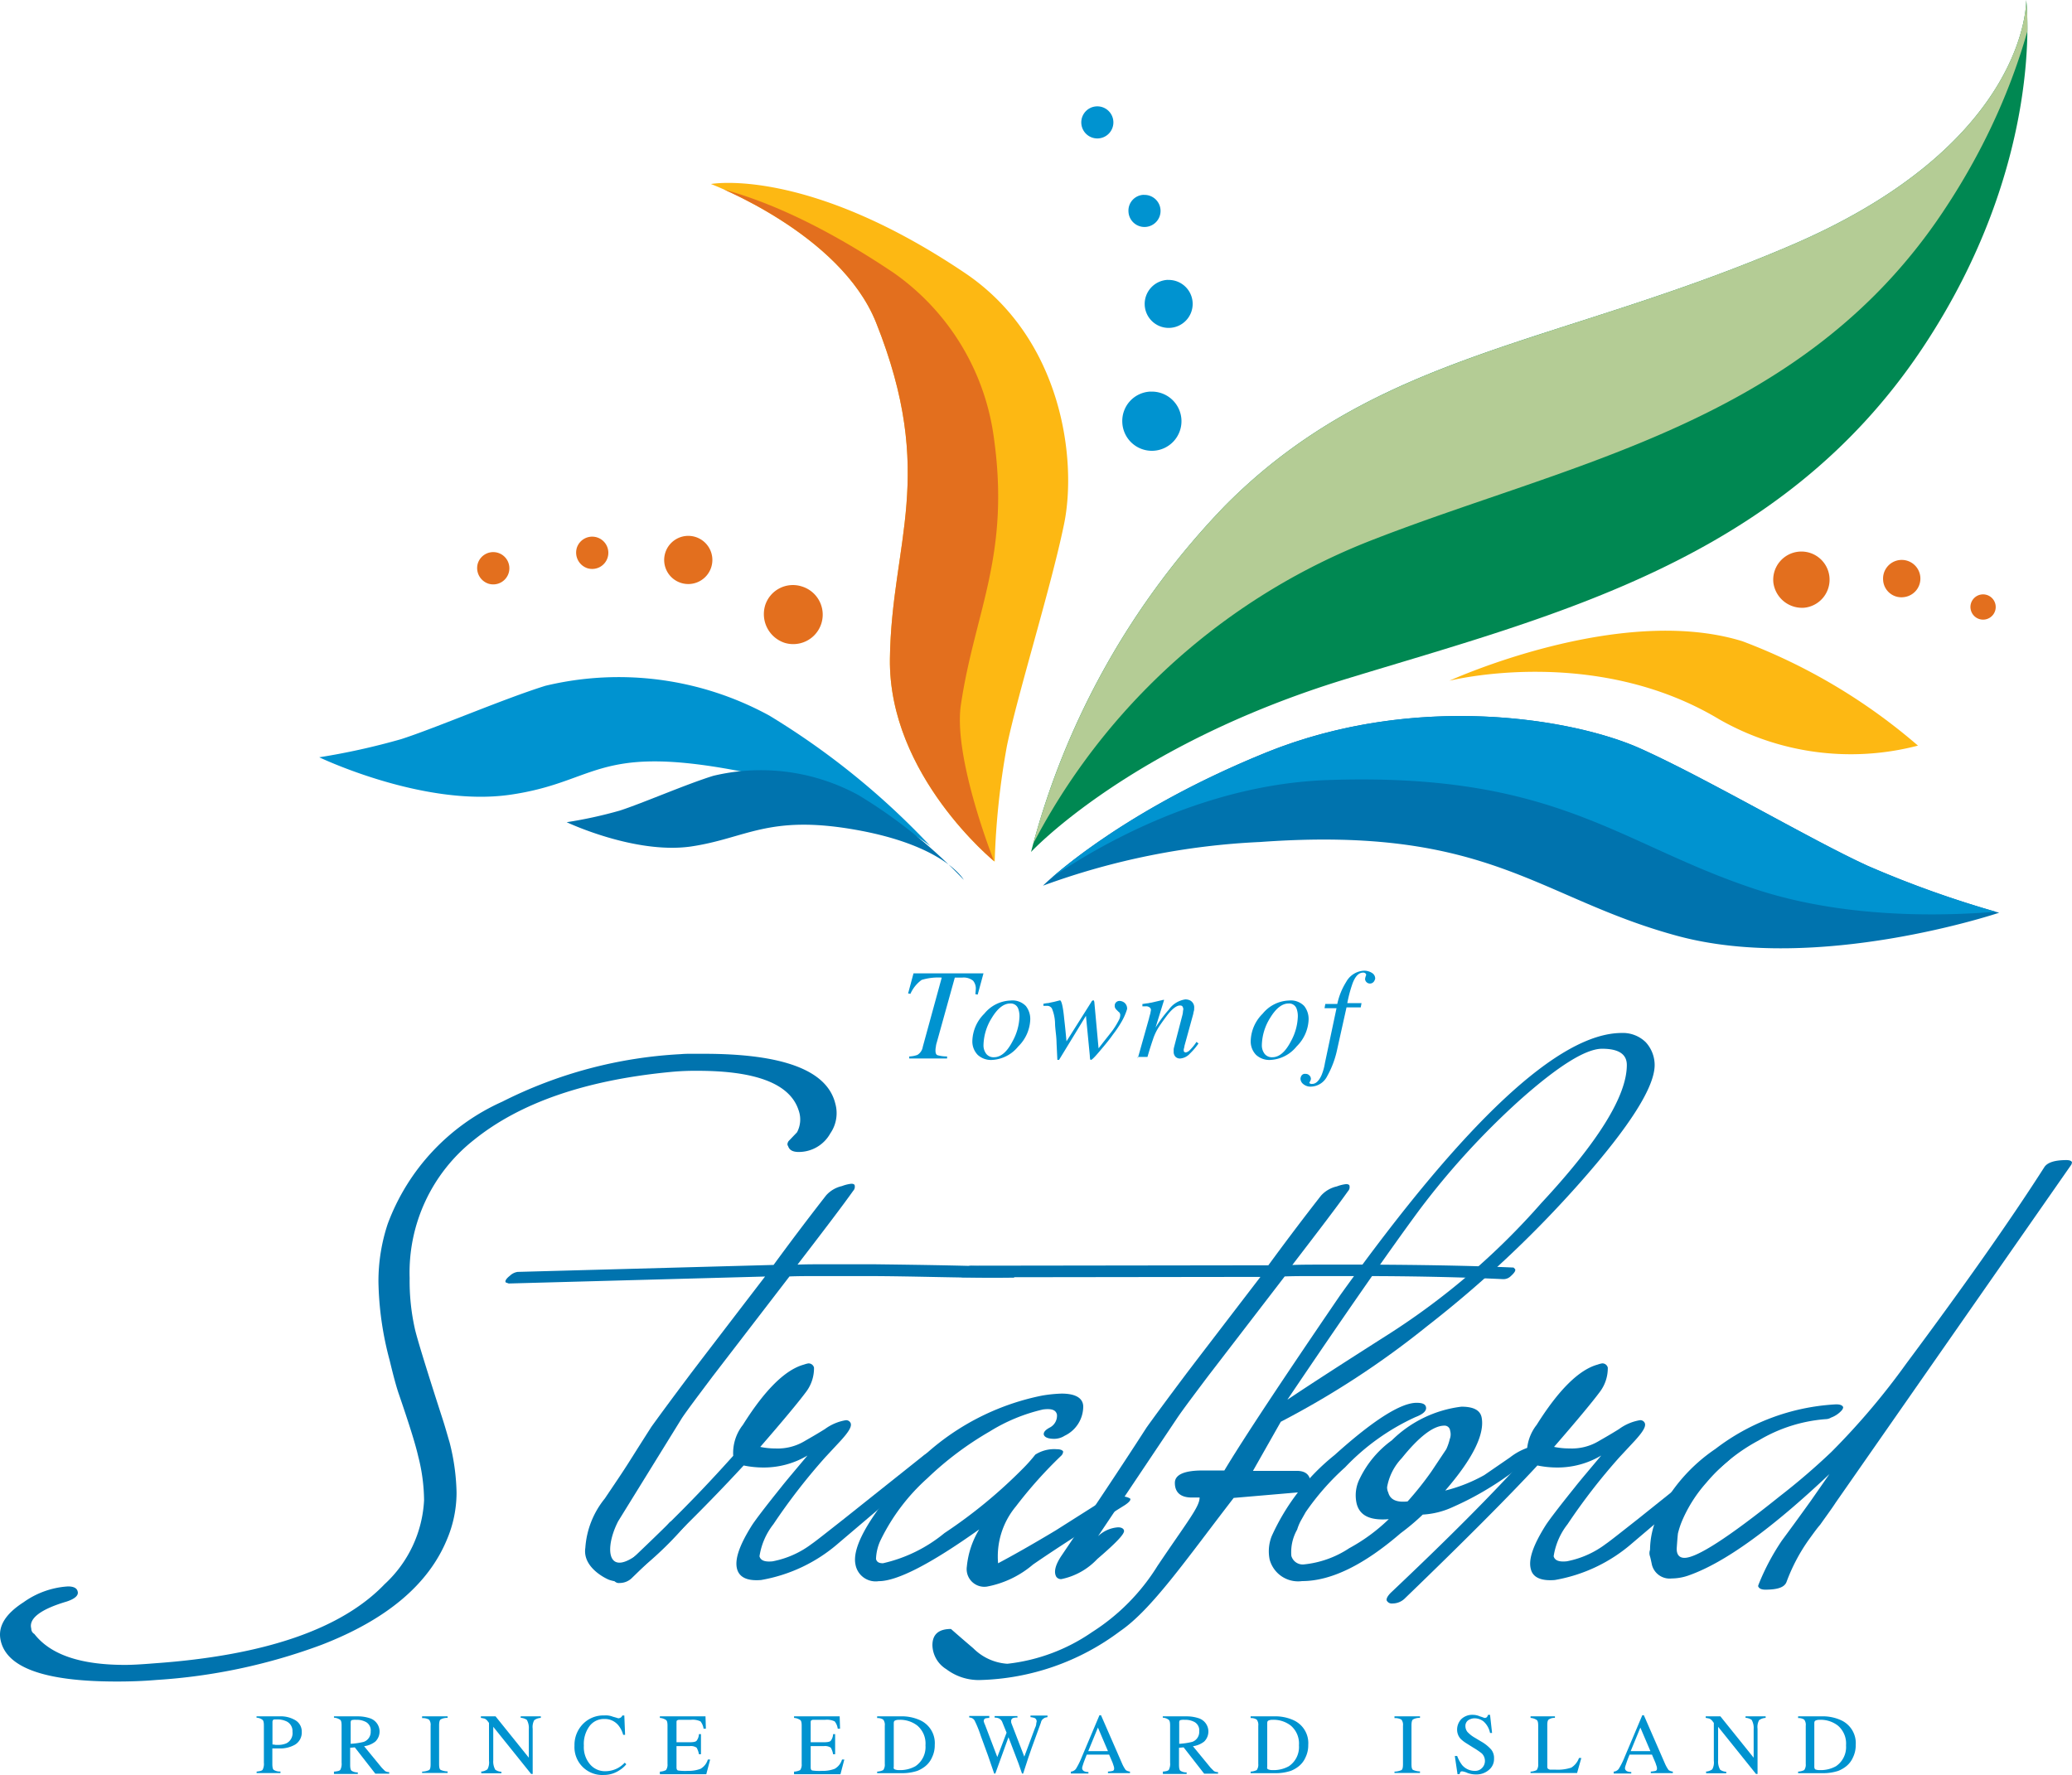 <svg xmlns="http://www.w3.org/2000/svg" xmlns:xlink="http://www.w3.org/1999/xlink" width="102" height="87.399" viewBox="0 0 102 87.399">
  <defs>
    <clipPath id="clip-path">
      <path id="Path_18525" data-name="Path 18525" d="M304.7,128.248s4.853-5.253,15.474-8.508c10.259-3.14,21.393-5.805,28.378-16.254C354.68,94.313,353.69,86.3,353.69,86.3s.171,6.985-11.42,12.01c-11.591,5.006-20.46,5.272-28.016,12.885A38.352,38.352,0,0,0,304.7,128.248Z" transform="translate(-304.7 -86.3)"/>
    </clipPath>
    <clipPath id="clip-path-2">
      <path id="Path_18530" data-name="Path 18530" d="M354.868,281.2s-8.945,3.007-15.835,1.142-9.25-5.443-20.536-4.625a35.749,35.749,0,0,0-10.7,2.151s3.559-3.54,10.963-6.547,15.207-1.675,18.481-.19c3.293,1.485,8.451,4.53,11.172,5.767A51.045,51.045,0,0,0,354.868,281.2Z" transform="translate(-307.8 -271.512)"/>
    </clipPath>
    <clipPath id="clip-path-3">
      <path id="Path_18533" data-name="Path 18533" d="M235.87,167.032s-5.234-4.244-5.158-9.992,2.322-9.022-.685-16.559c-1.77-4.416-8.127-6.814-8.127-6.814s4.7-.876,12.5,4.378c4.815,3.236,5.52,9.231,4.891,12.333-.628,3.083-2.284,8.374-2.817,10.944A37.573,37.573,0,0,0,235.87,167.032Z" transform="translate(-221.9 -133.612)"/>
    </clipPath>
  </defs>
  <g id="Group_1786" data-name="Group 1786" transform="translate(-115.623 -200)" style="mix-blend-mode: normal;isolation: isolate">
    <g id="Group_1776" data-name="Group 1776" transform="translate(115.623 200)" style="mix-blend-mode: normal;isolation: isolate">
      <g id="StratfordLogo_FullColor_NoTag_RGB" transform="translate(0 0)">
        <g id="Group_1767" data-name="Group 1767" transform="translate(50.756)">
          <path id="Path_18523" data-name="Path 18523" d="M304.7,128.248s4.853-5.253,15.474-8.508c10.259-3.14,21.393-5.805,28.378-16.254C354.68,94.313,353.69,86.3,353.69,86.3s.171,6.985-11.42,12.01c-11.591,5.006-20.46,5.272-28.016,12.885A38.352,38.352,0,0,0,304.7,128.248Z" transform="translate(-304.7 -86.3)" fill="#008852"/>
          <g id="Group_1766" data-name="Group 1766" clip-path="url(#clip-path)">
            <path id="Path_18524" data-name="Path 18524" d="M302.5,100.233a31.836,31.836,0,0,1,16.92-15.892c9.973-3.94,21.393-5.8,28.378-16.254,6.129-9.155,5.139-17.187,5.139-17.187s.171,6.985-11.42,12.01c-11.591,5.006-20.46,5.272-28.016,12.885S302.5,100.233,302.5,100.233Z" transform="translate(-302.919 -57.638)" fill="#b4cc95" fill-rule="evenodd"/>
          </g>
        </g>
        <path id="Path_18526" data-name="Path 18526" d="M318.458,113.8a.79.79,0,1,1-.761.818A.788.788,0,0,1,318.458,113.8Zm2.322,4.359a.79.79,0,1,1-.761.818A.777.777,0,0,1,320.78,118.155Zm1.18,4.187a1.181,1.181,0,1,1-1.142,1.218A1.187,1.187,0,0,1,321.96,122.342Zm-.856,5.5a1.457,1.457,0,1,1-1.389,1.5A1.448,1.448,0,0,1,321.1,127.843Z" transform="translate(-264.467 -108.563)" fill="#0093d0" fill-rule="evenodd"/>
        <path id="Path_18527" data-name="Path 18527" d="M496.67,230.493a1.387,1.387,0,1,1,1.542,1.237A1.423,1.423,0,0,1,496.67,230.493Zm5.405-.1a.919.919,0,1,1,1.009.818A.9.9,0,0,1,502.075,230.4Zm4.3,1.37a.622.622,0,1,1,.685.552A.621.621,0,0,1,506.377,231.768Z" transform="translate(-409.371 -201.81)" fill="#e36f1e" fill-rule="evenodd"/>
        <g id="Group_1769" data-name="Group 1769" transform="translate(51.346 35.251)">
          <path id="Path_18528" data-name="Path 18528" d="M354.868,281.2s-8.945,3.007-15.835,1.142-9.25-5.443-20.536-4.625a35.749,35.749,0,0,0-10.7,2.151s3.559-3.54,10.963-6.547,15.207-1.675,18.481-.19c3.293,1.485,8.451,4.53,11.172,5.767A51.045,51.045,0,0,0,354.868,281.2Z" transform="translate(-307.8 -271.512)" fill="#0073ae"/>
          <g id="Group_1768" data-name="Group 1768" clip-path="url(#clip-path-2)">
            <path id="Path_18529" data-name="Path 18529" d="M355.566,269.018s-7.88,1.485-14.674-.742-9.8-5.786-21.126-5.386c-8.032.286-14.465,5.462-14.465,5.462s4.625-7.727,12.181-10.354,17.682.381,20.9,2.037c3.2,1.656,8.2,4.949,10.849,6.357A51.883,51.883,0,0,0,355.566,269.018Z" transform="translate(-305.776 -259.733)" fill="#0093d0" fill-rule="evenodd"/>
          </g>
        </g>
        <g id="Group_1771" data-name="Group 1771" transform="translate(34.997 9.005)">
          <path id="Path_18531" data-name="Path 18531" d="M235.87,167.032s-5.234-4.244-5.158-9.992,2.322-9.022-.685-16.559c-1.77-4.416-8.127-6.814-8.127-6.814s4.7-.876,12.5,4.378c4.815,3.236,5.52,9.231,4.891,12.333-.628,3.083-2.284,8.374-2.817,10.944A37.573,37.573,0,0,0,235.87,167.032Z" transform="translate(-221.9 -133.612)" fill="#fdb813"/>
          <g id="Group_1770" data-name="Group 1770" clip-path="url(#clip-path-3)">
            <path id="Path_18532" data-name="Path 18532" d="M224.173,166.577s-8.717-4.206-8.641-9.954,2.322-9.022-.685-16.559c-1.77-4.416-7.347-6.928-7.347-6.928s3.921-.761,11.743,4.492a11.818,11.818,0,0,1,4.91,7.994c.856,5.881-.914,8.641-1.6,13.228C222.136,161.457,224.173,166.577,224.173,166.577Z" transform="translate(-210.241 -133.196)" fill="#e36f1e" fill-rule="evenodd"/>
          </g>
        </g>
        <path id="Path_18534" data-name="Path 18534" d="M161.475,226.29a.795.795,0,1,1,.533.99A.81.81,0,0,1,161.475,226.29Zm4.872-.761a.795.795,0,1,1,.533.99A.81.81,0,0,1,166.348,225.529Zm4.359.228a1.186,1.186,0,1,1,.78,1.485A1.184,1.184,0,0,1,170.706,225.757Zm4.91,2.608a1.434,1.434,0,0,1,1.808-.952,1.451,1.451,0,0,1-.837,2.779A1.489,1.489,0,0,1,175.617,228.365Z" transform="translate(-137.956 -198.54)" fill="#e36f1e" fill-rule="evenodd"/>
        <path id="Path_18535" data-name="Path 18535" d="M120.6,265.356s5.12,2.455,9.383,1.846c4.244-.609,4.225-2.455,10.925-1.237s9.783,3.769,9.783,3.769a37.608,37.608,0,0,0-7.937-6.433,15.458,15.458,0,0,0-11.02-1.466c-2.075.647-5.386,2.075-7.1,2.627A34.114,34.114,0,0,1,120.6,265.356Z" transform="translate(-104.884 -228.07)" fill="#0093d0" fill-rule="evenodd"/>
        <path id="Path_18536" data-name="Path 18536" d="M184.6,288.072s3.331,1.58,6.09,1.2c2.76-.4,3.826-1.6,8.184-.818s5.272,2.455,5.272,2.455a24.99,24.99,0,0,0-5.177-4.168,10.028,10.028,0,0,0-7.156-.952c-1.351.419-3.483,1.351-4.606,1.713A21.593,21.593,0,0,1,184.6,288.072Z" transform="translate(-156.703 -247.59)" fill="#0073ae" fill-rule="evenodd"/>
        <path id="Path_18537" data-name="Path 18537" d="M412.9,251.922s7.118-1.808,13.285,1.9a13.067,13.067,0,0,0,9.783,1.294,28.65,28.65,0,0,0-8.641-5.139C421.255,248.1,412.9,251.922,412.9,251.922Z" transform="translate(-341.551 -218.405)" fill="#fdb813" fill-rule="evenodd"/>
        <g id="Group_1772" data-name="Group 1772" transform="translate(44.703 47.791)">
          <path id="Path_18538" data-name="Path 18538" d="M272.957,342.192a1.325,1.325,0,0,0,.4-.076.564.564,0,0,0,.267-.4l.933-3.407a2.8,2.8,0,0,0-.99.114,1.7,1.7,0,0,0-.552.685l-.114-.019.266-.99h3.445l-.285,1.047-.114-.019.019-.228a.6.6,0,0,0-.133-.438.741.741,0,0,0-.533-.152H275.2l-.894,3.217a.837.837,0,0,0-.038.19.785.785,0,0,0-.019.19q0,.2.114.228a1.766,1.766,0,0,0,.457.057v.1h-1.865Z" transform="translate(-272.9 -337.967)" fill="#0093d0" fill-rule="evenodd"/>
          <path id="Path_18539" data-name="Path 18539" d="M290.185,347.727a.454.454,0,0,0,.381.171c.343,0,.647-.266.914-.78a2.7,2.7,0,0,0,.343-1.218,1.069,1.069,0,0,0-.057-.381.389.389,0,0,0-.4-.267c-.324,0-.628.247-.914.723a2.623,2.623,0,0,0-.4,1.332A.685.685,0,0,0,290.185,347.727Zm1.96-2.341a1.032,1.032,0,0,1,.209.666,1.95,1.95,0,0,1-.59,1.313,1.769,1.769,0,0,1-1.294.666.966.966,0,0,1-.7-.247.947.947,0,0,1-.266-.7,1.957,1.957,0,0,1,.59-1.332,1.743,1.743,0,0,1,1.294-.647A.912.912,0,0,1,292.146,345.385Z" transform="translate(-286.34 -343.635)" fill="#0093d0" fill-rule="evenodd"/>
          <path id="Path_18540" data-name="Path 18540" d="M311.726,346.185a5.443,5.443,0,0,1-.4.59c-.171.247-.362.476-.552.7-.3.362-.476.552-.533.552a.066.066,0,0,1-.038-.019,1.112,1.112,0,0,1-.019-.19l-.19-1.96-1.313,2.151a.019.019,0,0,1-.019.019h-.076v-.019l-.038-.78a5.031,5.031,0,0,0-.038-.533c-.019-.19-.038-.343-.038-.495a2.031,2.031,0,0,0-.152-.7.27.27,0,0,0-.267-.133H307.9v-.1a1.309,1.309,0,0,1,.247-.038c.076-.019.171-.038.266-.057l.3-.076c.076,0,.152.3.209.895.038.324.076.7.114,1.123l1.237-1.96a.041.041,0,0,1,.038-.038c.019-.019.019-.019.038-.019s.038,0,.038.019.019.038.019.057l.209,2.284c.019-.019.133-.171.343-.438.228-.285.343-.438.343-.438a3.96,3.96,0,0,0,.324-.533.506.506,0,0,0,.057-.228c0-.038,0-.057-.019-.076a.1.1,0,0,0-.057-.076l-.1-.1a.414.414,0,0,1-.076-.1.241.241,0,0,1-.019-.114.216.216,0,0,1,.057-.152.237.237,0,0,1,.209-.076.4.4,0,0,1,.228.1.375.375,0,0,1,.114.3A2.944,2.944,0,0,1,311.726,346.185Z" transform="translate(-301.238 -343.635)" fill="#0093d0" fill-rule="evenodd"/>
          <path id="Path_18541" data-name="Path 18541" d="M332.3,347.712l.552-1.96c.038-.171.076-.267.076-.3s.019-.076.019-.114a.148.148,0,0,0-.057-.133.275.275,0,0,0-.209-.057h-.152v-.114c.133-.019.228-.038.285-.038.057-.019.114-.019.19-.038l.571-.133a.019.019,0,0,1,.019.019l-.419,1.351a6.122,6.122,0,0,1,.647-.875,1.212,1.212,0,0,1,.818-.514.527.527,0,0,1,.247.057.385.385,0,0,1,.19.381.42.42,0,0,1-.019.152c-.019.057-.019.114-.038.171l-.419,1.523c0,.038-.019.076-.019.114a.206.206,0,0,0-.019.1c0,.038,0,.057.019.076a.1.1,0,0,0,.076.038.355.355,0,0,0,.19-.1,2.47,2.47,0,0,0,.343-.419l.1.076a3.211,3.211,0,0,1-.419.495.722.722,0,0,1-.495.247.317.317,0,0,1-.209-.076.345.345,0,0,1-.1-.266v-.114a.822.822,0,0,1,.019-.1l.4-1.542a.985.985,0,0,0,.038-.209.676.676,0,0,1,.019-.114.275.275,0,0,0-.038-.133c-.019-.038-.057-.057-.133-.057-.152,0-.362.152-.59.438-.133.171-.285.381-.438.609a2.78,2.78,0,0,0-.266.533c-.057.171-.171.495-.3.952H332.3Z" transform="translate(-320.994 -343.391)" fill="#0093d0" fill-rule="evenodd"/>
          <path id="Path_18542" data-name="Path 18542" d="M362.185,347.727a.454.454,0,0,0,.381.171c.343,0,.647-.266.914-.78a2.7,2.7,0,0,0,.343-1.218,1.069,1.069,0,0,0-.057-.381.388.388,0,0,0-.4-.267c-.323,0-.628.247-.914.723a2.622,2.622,0,0,0-.4,1.332A.685.685,0,0,0,362.185,347.727Zm1.96-2.341a1.032,1.032,0,0,1,.209.666,1.95,1.95,0,0,1-.59,1.313,1.769,1.769,0,0,1-1.294.666.966.966,0,0,1-.7-.247.947.947,0,0,1-.266-.7,1.957,1.957,0,0,1,.59-1.332,1.743,1.743,0,0,1,1.294-.647A.912.912,0,0,1,364.146,345.385Z" transform="translate(-344.637 -343.635)" fill="#0093d0" fill-rule="evenodd"/>
          <path id="Path_18543" data-name="Path 18543" d="M378.016,337.933a.242.242,0,0,1-.438-.114.69.69,0,0,1,.057-.209.144.144,0,0,0-.038-.076.161.161,0,0,0-.114-.038q-.314,0-.514.514a6.64,6.64,0,0,0-.266.99h.7l-.038.209h-.7l-.457,2.055a4.66,4.66,0,0,1-.495,1.332.922.922,0,0,1-.8.514.549.549,0,0,1-.362-.114.357.357,0,0,1-.152-.267.307.307,0,0,1,.057-.171.2.2,0,0,1,.19-.076.244.244,0,0,1,.19.076.232.232,0,0,1,.076.171.271.271,0,0,1-.038.114l-.038.076a.041.041,0,0,0,.038.038.143.143,0,0,0,.1.019c.171,0,.324-.133.457-.419a2.676,2.676,0,0,0,.171-.609l.571-2.7h-.59l.038-.209h.59a3.332,3.332,0,0,1,.438-1.085,1.062,1.062,0,0,1,.875-.552.7.7,0,0,1,.4.114.316.316,0,0,1,.152.286A.492.492,0,0,1,378.016,337.933Z" transform="translate(-355.082 -337.4)" fill="#0093d0" fill-rule="evenodd"/>
        </g>
        <g id="Group_1774" data-name="Group 1774" transform="translate(0 50.856)">
          <g id="Group_1773" data-name="Group 1773" transform="translate(0 1.028)">
            <path id="Path_18544" data-name="Path 18544" d="M71.518,358.919c.228-.019.381-.019.457-.019h.7c3.921,0,6.071.818,6.471,2.455a1.752,1.752,0,0,1-.247,1.465,1.774,1.774,0,0,1-1.561.914q-.428,0-.514-.285c-.057-.076-.038-.152.019-.247l.419-.438a1.344,1.344,0,0,0,.076-1.085q-.628-1.941-4.968-1.941a12.442,12.442,0,0,0-1.332.057q-6.281.6-9.688,3.35a8.309,8.309,0,0,0-3.159,6.795,10.717,10.717,0,0,0,.247,2.455c.076.381.533,1.884,1.389,4.53.152.476.247.837.324,1.085A10.659,10.659,0,0,1,60.5,380.5a5.9,5.9,0,0,1-.476,2.322c-.914,2.208-2.969,3.94-6.167,5.177a28.4,28.4,0,0,1-8.146,1.732c-.666.057-1.313.076-1.941.076-3.6,0-5.5-.7-5.729-2.113-.1-.647.285-1.237,1.142-1.789a4.2,4.2,0,0,1,2.189-.78c.266,0,.438.076.476.247.057.19-.133.362-.533.495-1.294.381-1.884.837-1.751,1.332a.3.3,0,0,0,.152.267c.8,1.028,2.284,1.523,4.473,1.523.266,0,.723-.019,1.408-.076,5.462-.381,9.25-1.694,11.363-3.9a6.03,6.03,0,0,0,1.941-4.13,8.925,8.925,0,0,0-.285-2.151c-.152-.666-.476-1.675-.952-3.064-.114-.324-.266-.876-.457-1.675a15.8,15.8,0,0,1-.552-3.864,8.968,8.968,0,0,1,.457-2.855,10.649,10.649,0,0,1,5.634-6.014A22,22,0,0,1,71.518,358.919Z" transform="translate(-38.025 -358.9)" fill="#0073ae" fill-rule="evenodd"/>
            <path id="Path_18545" data-name="Path 18545" d="M194,396.63l.076.076c.038.076-.038.19-.209.343-.171.133-.057.076-.133.076-2.265.038-4.72-.076-7.385-.076h-1.789c-.8,0-1.408,0-1.827.019L178.942,402c-.7.933-1.218,1.618-1.5,2.036l-3.14,5.082c-.856,1.656-.457,3.6,2.55.038.152,0,1.313-.628,1.332-.533a17.06,17.06,0,0,1-2.607,2.7c-.78.666-1.009.914-1.713.685-.114-.038-1.332-.59-1.18-1.58a4.3,4.3,0,0,1,.952-2.417c1.351-2,.876-1.313,2.3-3.54q.657-.914,1.941-2.626l.533-.7c.628-.818,1.675-2.189,3.121-4.073l-12.619.343s-.057-.019-.152-.057c-.038-.076.038-.19.209-.324a.691.691,0,0,1,.381-.19l12.6-.343c.78-1.066,1.637-2.208,2.588-3.426a1.476,1.476,0,0,1,.78-.457,1.87,1.87,0,0,1,.457-.114c.114,0,.171.038.171.1a.286.286,0,0,1-.076.247c-.495.7-1.408,1.9-2.741,3.635.419-.019,1.028-.019,1.846-.019H186.8C189.448,396.5,191.846,396.535,194,396.63Z" transform="translate(-143.869 -386.105)" fill="#0073ae" fill-rule="evenodd"/>
            <path id="Path_18546" data-name="Path 18546" d="M212.014,443.549a1.093,1.093,0,0,1,.609-.247c.152,0,.228.038.247.1,0,.076-.1.209-.286.381-1.294,1.123-2.36,2.056-3.2,2.76l-1.523,1.294a7.822,7.822,0,0,1-3.826,1.827c-.685.057-1.066-.133-1.18-.533-.133-.476.114-1.18.723-2.151.171-.266.647-.894,1.427-1.865.285-.362.723-.875,1.313-1.58a4.2,4.2,0,0,1-2.151.59,4.841,4.841,0,0,1-.99-.1c-1.447,1.561-2.588,2.722-5.481,5.519a.863.863,0,0,1-.628.267.276.276,0,0,1-.286-.152c-.019-.1.057-.228.209-.381,2.76-2.607,3.978-3.845,5.672-5.729a2.236,2.236,0,0,1,.476-1.523c1.085-1.732,2.094-2.722,3.007-2.969a1.178,1.178,0,0,1,.209-.057.271.271,0,0,1,.285.209,1.936,1.936,0,0,1-.381,1.18c-.381.514-1.142,1.428-2.265,2.722a3.634,3.634,0,0,0,.742.076,2.572,2.572,0,0,0,1.408-.343c.228-.133.571-.324,1.028-.609a2.414,2.414,0,0,1,1.028-.438.238.238,0,0,1,.247.152c.057.171-.114.438-.495.857l-.761.818a29.8,29.8,0,0,0-2.55,3.293,3.372,3.372,0,0,0-.685,1.58c.057.209.266.286.647.247a4.626,4.626,0,0,0,1.922-.856c.171-.114.7-.533,1.618-1.256Z" transform="translate(-166.568 -423.755)" fill="#0073ae" fill-rule="evenodd"/>
            <path id="Path_18547" data-name="Path 18547" d="M271.455,452.015a1.473,1.473,0,0,1,.761-.152.877.877,0,0,1,.495.1c.057.057-.019.171-.247.324-1.979,1.237-3.483,2.208-4.53,2.931a4.87,4.87,0,0,1-2.265,1.085.87.87,0,0,1-.99-.99,4.312,4.312,0,0,1,.609-1.827c-2.379,1.694-4.035,2.55-4.949,2.55a1.007,1.007,0,0,1-1.142-.818c-.152-.723.419-1.9,1.751-3.54a12.123,12.123,0,0,1,7.423-4.777,6.9,6.9,0,0,1,.971-.1c.7,0,1.066.228,1.066.647a1.6,1.6,0,0,1-.914,1.428.957.957,0,0,1-.514.152c-.3,0-.476-.076-.514-.209-.019-.133.1-.247.324-.362a.654.654,0,0,0,.324-.628c-.057-.228-.266-.3-.685-.247a8.657,8.657,0,0,0-2.627,1.085,15.939,15.939,0,0,0-3.064,2.3,9.9,9.9,0,0,0-2.284,3.007,2.338,2.338,0,0,0-.247.971c.038.152.152.209.343.209a7.287,7.287,0,0,0,3.026-1.485,24.417,24.417,0,0,0,3.864-3.179,7.661,7.661,0,0,0,.609-.685,1.725,1.725,0,0,1,1.047-.266c.171,0,.285.038.324.114a.305.305,0,0,1-.1.209,21.63,21.63,0,0,0-2.227,2.493,3.849,3.849,0,0,0-.876,2.8c.647-.343,1.6-.876,2.836-1.618Z" transform="translate(-217.083 -430.07)" fill="#0073ae" fill-rule="evenodd"/>
            <path id="Path_18548" data-name="Path 18548" d="M313.271,396.711l.076.076c.038.076-.038.19-.209.343a.514.514,0,0,1-.381.152c-2.094-.1-4.473-.152-7.137-.152h-1.789c-.8,0-1.408,0-1.827.019l-3.788,4.93c-.7.933-1.218,1.618-1.5,2.036l-3.9,5.824a1.576,1.576,0,0,1,.99-.438c.152,0,.266.057.286.152.057.152-.381.609-1.313,1.408a3.343,3.343,0,0,1-1.77.99.283.283,0,0,1-.247-.114c-.133-.228-.057-.571.247-1.028,1.351-2,2.76-4.092,4.206-6.338q.657-.914,1.941-2.627l.533-.7c.628-.818,1.675-2.189,3.121-4.073l-14.693.019s-.057-.019-.152-.057c-.038-.076.038-.19.209-.324a.639.639,0,0,1,.381-.19L301.2,396.6c.78-1.066,1.637-2.208,2.589-3.426a1.477,1.477,0,0,1,.78-.457,1.868,1.868,0,0,1,.457-.114c.114,0,.171.038.171.1a.286.286,0,0,1-.076.247c-.495.7-1.408,1.9-2.741,3.635.419-.019,1.028-.019,1.846-.019h1.827C308.741,396.578,311.12,396.616,313.271,396.711Z" transform="translate(-238.762 -386.186)" fill="#0073ae" fill-rule="evenodd"/>
            <path id="Path_18549" data-name="Path 18549" d="M378.053,451.884a3.016,3.016,0,0,1,1.408-.609.216.216,0,0,1,.152.057c0,.057-.057.114-.152.209a15.008,15.008,0,0,1-2.493,1.884,14.773,14.773,0,0,1-1.713.895,4.044,4.044,0,0,1-1.5.381,11.028,11.028,0,0,1-1.085.914c-1.808,1.561-3.426,2.36-4.853,2.36a1.45,1.45,0,0,1-1.6-1.066,2.032,2.032,0,0,1,.1-1.142,10.8,10.8,0,0,1,3.1-4c1.9-1.713,3.255-2.57,4.035-2.57.266,0,.419.057.457.19q.086.285-.514.514a11.175,11.175,0,0,0-3.464,2.474,12.456,12.456,0,0,0-1.941,2.208l-.247.438a2.4,2.4,0,0,0-.171.419,2.247,2.247,0,0,0-.286,1.294.581.581,0,0,0,.628.419,4.931,4.931,0,0,0,2.227-.8,8.837,8.837,0,0,0,1.941-1.427c-.914.076-1.428-.171-1.58-.761a1.815,1.815,0,0,1,.152-1.237,5.026,5.026,0,0,1,1.58-1.884,5.887,5.887,0,0,1,3.426-1.656c.59,0,.914.171.99.514.171.818-.419,2.036-1.789,3.616a7.727,7.727,0,0,0,1.922-.761ZM372,453.349a.607.607,0,0,0,.057.266c.1.362.419.495.952.438a15.735,15.735,0,0,0,1.18-1.485l.723-1.085a2.543,2.543,0,0,0,.171-.495.643.643,0,0,0,.019-.419.271.271,0,0,0-.285-.247c-.533,0-1.237.533-2.094,1.6A2.762,2.762,0,0,0,372,453.349Z" transform="translate(-303.716 -432.013)" fill="#0073ae" fill-rule="evenodd"/>
            <path id="Path_18550" data-name="Path 18550" d="M412.942,443.549a1.093,1.093,0,0,1,.609-.247c.152,0,.228.038.247.1,0,.076-.1.209-.286.381-1.294,1.123-2.36,2.056-3.2,2.76l-1.523,1.294a7.822,7.822,0,0,1-3.826,1.827c-.685.057-1.085-.133-1.18-.533-.133-.476.114-1.18.723-2.151.171-.266.647-.894,1.428-1.865.285-.362.723-.875,1.313-1.58a4.2,4.2,0,0,1-2.151.59,4.842,4.842,0,0,1-.99-.1q-2.17,2.341-6.509,6.528a.863.863,0,0,1-.628.266.276.276,0,0,1-.285-.152c-.019-.1.057-.228.209-.381,2.76-2.607,5.006-4.853,6.7-6.738a2.236,2.236,0,0,1,.476-1.523c1.085-1.732,2.094-2.722,3.007-2.969a1.175,1.175,0,0,1,.209-.057.271.271,0,0,1,.285.209,1.934,1.934,0,0,1-.381,1.18c-.381.514-1.142,1.428-2.265,2.722a3.682,3.682,0,0,0,.761.076,2.571,2.571,0,0,0,1.408-.343c.228-.133.571-.324,1.028-.609a2.414,2.414,0,0,1,1.028-.438.238.238,0,0,1,.247.152c.057.171-.114.438-.495.857l-.761.818a29.789,29.789,0,0,0-2.55,3.293,3.371,3.371,0,0,0-.685,1.58c.057.209.266.286.647.247a4.626,4.626,0,0,0,1.922-.856c.171-.114.7-.533,1.618-1.256Z" transform="translate(-328.422 -423.755)" fill="#0073ae" fill-rule="evenodd"/>
            <path id="Path_18551" data-name="Path 18551" d="M484.092,386.743q.229-.343,1.085-.343c.152,0,.247.038.267.1.019,0,0,.038-.019.114l-11.61,16.654c-.171.267-.438.628-.761,1.085-.152.171-.343.438-.59.78a8.947,8.947,0,0,0-1.066,2.036c-.1.267-.438.381-1.047.381-.19,0-.3-.057-.343-.152-.019-.019,0-.057.019-.114a11.409,11.409,0,0,1,1.142-2.151c.324-.438.8-1.085,1.427-1.96l.914-1.313q-4.254,4.025-6.871,4.968a2.564,2.564,0,0,1-.895.171.9.9,0,0,1-.99-.761c-.019-.076-.038-.19-.076-.324a.471.471,0,0,1,0-.323,4.142,4.142,0,0,1,.419-1.77,8.326,8.326,0,0,1,2.8-3.2,10.676,10.676,0,0,1,5.843-2.189c.247-.019.381.019.438.114q.028.057-.057.171a1.316,1.316,0,0,1-.533.362.52.52,0,0,1-.266.076,7.533,7.533,0,0,0-3.293,1.047,8.735,8.735,0,0,0-2.589,2.094,6.887,6.887,0,0,0-1.142,1.77,4.052,4.052,0,0,0-.247.723c-.019.171-.038.419-.057.7-.019.323.114.495.381.495q.914,0,4.682-3.026a33.043,33.043,0,0,0,2.55-2.189,35.346,35.346,0,0,0,3.692-4.358Q481.637,390.587,484.092,386.743Z" transform="translate(-383.451 -381.166)" fill="#0073ae" fill-rule="evenodd"/>
          </g>
          <path id="Path_18552" data-name="Path 18552" d="M314.753,355.08c0,1.085-1.218,3.007-3.635,5.748a55.682,55.682,0,0,1-7.575,7.118,43.233,43.233,0,0,1-7.194,4.7l-1.37,2.417h2.151c.457,0,.685.209.685.647,0,.247-.228.4-.685.419l-3.1.266c-2.322,3.007-4.035,5.5-5.6,6.566a11.976,11.976,0,0,1-6.871,2.4,2.633,2.633,0,0,1-1.675-.533,1.426,1.426,0,0,1-.685-1.18q0-.8.914-.8s.362.324,1.1.952a2.6,2.6,0,0,0,1.675.761A9.093,9.093,0,0,0,287.061,383a10.264,10.264,0,0,0,3.216-3.255c1.5-2.227,2.075-2.912,2.075-3.369h-.381c-.552,0-.837-.247-.837-.723,0-.4.457-.609,1.37-.609h1.066q1.37-2.284,5.71-8.641,9.25-12.9,13.856-12.9a1.607,1.607,0,0,1,1.18.457A1.667,1.667,0,0,1,314.753,355.08Zm-1.37,0c0-.533-.4-.8-1.218-.8-.8,0-2.151.837-4.054,2.531a38.107,38.107,0,0,0-4.968,5.443q-2.312,3.14-6.471,9.307c1.161-.78,2.817-1.846,4.968-3.216a35.14,35.14,0,0,0,7.537-6.471C311.975,358.867,313.383,356.6,313.383,355.08Z" transform="translate(-233.298 -353.5)" fill="#0073ae" fill-rule="evenodd"/>
        </g>
        <g id="Group_1775" data-name="Group 1775" transform="translate(12.633 84.43)">
          <path id="Path_18553" data-name="Path 18553" d="M105.827,530.528a1.039,1.039,0,0,0-.457-.076c-.1,0-.133,0-.152.019a.161.161,0,0,0-.038.114v1.1a1.025,1.025,0,0,1,.152.019h.076a1.04,1.04,0,0,0,.457-.076.558.558,0,0,0,.3-.571A.523.523,0,0,0,105.827,530.528Zm-1.427,2.493c.152-.019.266-.038.3-.1a.64.64,0,0,0,.057-.343v-1.827c0-.152-.019-.247-.076-.286a.534.534,0,0,0-.286-.1V530.3h1.123a1.4,1.4,0,0,1,.818.209.645.645,0,0,1,.286.552.7.7,0,0,1-.324.628,1.464,1.464,0,0,1-.8.19h-.324v.761c0,.152.019.266.076.3a.565.565,0,0,0,.324.076v.076H104.4Z" transform="translate(-104.4 -530.224)" fill="#0093d0" fill-rule="evenodd"/>
          <path id="Path_18554" data-name="Path 18554" d="M125.865,531.556a.515.515,0,0,0,.343-.514.469.469,0,0,0-.3-.495.916.916,0,0,0-.419-.076.656.656,0,0,0-.228.019.161.161,0,0,0-.038.114v1.047A3.376,3.376,0,0,0,125.865,531.556Zm-1.446,1.465c.171-.019.266-.038.3-.1a.64.64,0,0,0,.057-.343v-1.827c0-.152-.019-.247-.076-.286a.624.624,0,0,0-.3-.1V530.3h1.18a1.857,1.857,0,0,1,.609.1.688.688,0,0,1,.247,1.142,1.128,1.128,0,0,1-.552.228l.875,1.066.152.152a.343.343,0,0,0,.209.057v.076h-.685l-1.009-1.294-.228.019v.837c0,.152.019.266.076.3a.539.539,0,0,0,.3.076v.076H124.4v-.114Z" transform="translate(-120.593 -530.224)" fill="#0093d0" fill-rule="evenodd"/>
          <path id="Path_18555" data-name="Path 18555" d="M147.2,533.022a.908.908,0,0,0,.343-.076c.057-.038.076-.133.076-.3v-1.884a.42.42,0,0,0-.076-.3.642.642,0,0,0-.343-.076V530.3h1.256v.076a.642.642,0,0,0-.343.076c-.057.038-.076.152-.076.3v1.884c0,.171.019.267.076.3a.909.909,0,0,0,.343.076v.076H147.2Z" transform="translate(-139.054 -530.224)" fill="#0093d0" fill-rule="evenodd"/>
          <path id="Path_18556" data-name="Path 18556" d="M162.3,533.021a.593.593,0,0,0,.343-.114.7.7,0,0,0,.076-.419v-1.865l-.057-.076a.437.437,0,0,0-.152-.133,1.636,1.636,0,0,0-.19-.038V530.3h.723l1.637,2.036v-1.408a.812.812,0,0,0-.1-.457.622.622,0,0,0-.3-.1V530.3h.99v.076a.578.578,0,0,0-.324.114.7.7,0,0,0-.076.419v2.227h-.076l-1.865-2.322v1.656a.812.812,0,0,0,.1.457.551.551,0,0,0,.3.1v.076h-.99v-.076Z" transform="translate(-151.28 -530.224)" fill="#0093d0" fill-rule="evenodd"/>
          <path id="Path_18557" data-name="Path 18557" d="M188.5,530.127c.152.038.247.076.266.076a.271.271,0,0,0,.114-.038.19.19,0,0,0,.076-.1h.1l.038.952H189a1.283,1.283,0,0,0-.228-.457.86.86,0,0,0-.7-.324.884.884,0,0,0-.723.343,1.476,1.476,0,0,0-.285.971,1.3,1.3,0,0,0,.3.914.958.958,0,0,0,.761.343,1.313,1.313,0,0,0,.609-.152,1.4,1.4,0,0,0,.343-.266l.076.076a1.313,1.313,0,0,1-.343.3,1.372,1.372,0,0,1-.761.228,1.37,1.37,0,0,1-1.446-1.446,1.467,1.467,0,0,1,.4-1.047,1.4,1.4,0,0,1,1.066-.438A.955.955,0,0,1,188.5,530.127Z" transform="translate(-170.955 -530.031)" fill="#0093d0" fill-rule="evenodd"/>
          <path id="Path_18558" data-name="Path 18558" d="M208.7,533.022a.766.766,0,0,0,.3-.076.451.451,0,0,0,.076-.3v-1.884c0-.152-.019-.247-.076-.285a.621.621,0,0,0-.3-.1V530.3h2.246l.019.609h-.114a.719.719,0,0,0-.152-.362.886.886,0,0,0-.476-.076h-.571a.161.161,0,0,0-.114.038c-.019.019-.019.057-.019.114v.952h.647c.171,0,.3-.019.343-.076a.577.577,0,0,0,.114-.323h.1v.99h-.1a.987.987,0,0,0-.114-.324.5.5,0,0,0-.343-.076h-.647v1.047c0,.076.019.133.076.152a2.468,2.468,0,0,0,.476.019,1.666,1.666,0,0,0,.628-.1.774.774,0,0,0,.362-.457h.114l-.19.723H208.7Z" transform="translate(-188.849 -530.224)" fill="#0093d0" fill-rule="evenodd"/>
          <path id="Path_18559" data-name="Path 18559" d="M243.4,533.022a.767.767,0,0,0,.3-.076.451.451,0,0,0,.076-.3v-1.884c0-.152-.019-.247-.076-.285a.621.621,0,0,0-.3-.1V530.3h2.246l.019.609h-.114a.718.718,0,0,0-.152-.362.886.886,0,0,0-.476-.076h-.571a.161.161,0,0,0-.114.038c-.019.019-.019.057-.019.114v.952h.647c.171,0,.3-.019.343-.076a.577.577,0,0,0,.114-.323h.1v.99h-.1a.985.985,0,0,0-.114-.324.5.5,0,0,0-.343-.076h-.647v1.047c0,.076.019.133.076.152a2.468,2.468,0,0,0,.476.019,1.666,1.666,0,0,0,.628-.1.774.774,0,0,0,.362-.457h.114l-.19.723H243.4Z" transform="translate(-216.944 -530.224)" fill="#0093d0" fill-rule="evenodd"/>
          <path id="Path_18560" data-name="Path 18560" d="M265.756,532.907a.509.509,0,0,0,.209.038,1.534,1.534,0,0,0,.818-.19,1.138,1.138,0,0,0,.495-1.028,1.158,1.158,0,0,0-.4-.971,1.381,1.381,0,0,0-.914-.285.411.411,0,0,0-.19.038c-.038.019-.057.057-.057.133v2.151A.091.091,0,0,0,265.756,532.907Zm-.857.114a.766.766,0,0,0,.3-.076.451.451,0,0,0,.076-.3v-1.884a.42.42,0,0,0-.076-.3.491.491,0,0,0-.3-.076V530.3h1.142a2.155,2.155,0,0,1,.971.19,1.237,1.237,0,0,1,.723,1.218,1.354,1.354,0,0,1-.133.609,1.146,1.146,0,0,1-.381.476,1.537,1.537,0,0,1-.343.19,2.371,2.371,0,0,1-.8.114H264.9Z" transform="translate(-234.352 -530.224)" fill="#0093d0" fill-rule="evenodd"/>
          <path id="Path_18561" data-name="Path 18561" d="M289.69,530.138v.076a1.474,1.474,0,0,0-.171.019.127.127,0,0,0-.1.133.114.114,0,0,0,.019.076.32.32,0,0,0,.038.1l.609,1.6.457-1.2-.209-.514a.34.34,0,0,0-.171-.19.509.509,0,0,0-.209-.038v-.076h1.123v.076a.535.535,0,0,0-.209.019.151.151,0,0,0-.1.152v.057a.746.746,0,0,0,.038.114l.609,1.58.533-1.428a.5.5,0,0,0,.057-.209c0-.038.019-.057.019-.1a.183.183,0,0,0-.114-.171,1.076,1.076,0,0,0-.19-.038V530.1h.837v.076c-.076.019-.133.019-.171.057a.294.294,0,0,0-.152.209l-.457,1.256-.171.495-.247.761h-.057l-.171-.495-.495-1.294-.647,1.789h-.057l-.3-.875-.362-.99a5.567,5.567,0,0,0-.3-.742.3.3,0,0,0-.266-.152v-.076h.99Z" transform="translate(-253.623 -530.062)" fill="#0093d0" fill-rule="evenodd"/>
          <path id="Path_18562" data-name="Path 18562" d="M316.827,531.77l-.495-1.161-.476,1.161ZM315,532.855v-.076a.354.354,0,0,0,.247-.133,3.683,3.683,0,0,0,.285-.571l.876-2.074h.076l1.047,2.4a1.667,1.667,0,0,0,.171.3.439.439,0,0,0,.209.076v.076h-1.085v-.076a1.33,1.33,0,0,0,.247-.038.115.115,0,0,0,.057-.114.335.335,0,0,0-.019-.114l-.057-.171-.171-.4h-1.1c-.114.285-.171.438-.19.514a.586.586,0,0,0-.038.152.17.17,0,0,0,.1.152.445.445,0,0,0,.209.038v.076H315Z" transform="translate(-274.917 -529.981)" fill="#0093d0" fill-rule="evenodd"/>
          <path id="Path_18563" data-name="Path 18563" d="M340.246,531.556a.515.515,0,0,0,.343-.514.469.469,0,0,0-.3-.495.915.915,0,0,0-.419-.076.657.657,0,0,0-.228.019.161.161,0,0,0-.038.114v1.047A3.376,3.376,0,0,0,340.246,531.556Zm-1.447,1.465c.171-.019.266-.038.3-.1a.64.64,0,0,0,.057-.343v-1.827c0-.152-.019-.247-.076-.286a.534.534,0,0,0-.285-.1V530.3h1.18a1.857,1.857,0,0,1,.609.1.688.688,0,0,1,.247,1.142,1.128,1.128,0,0,1-.552.228l.876,1.066.152.152a.343.343,0,0,0,.209.057v.076h-.685l-1.009-1.294-.228.019v.837c0,.152.019.266.076.3a.539.539,0,0,0,.3.076v.076H338.8Z" transform="translate(-294.187 -530.224)" fill="#0093d0" fill-rule="evenodd"/>
          <path id="Path_18564" data-name="Path 18564" d="M362.356,532.907a.509.509,0,0,0,.209.038,1.534,1.534,0,0,0,.818-.19,1.138,1.138,0,0,0,.495-1.028,1.158,1.158,0,0,0-.4-.971,1.38,1.38,0,0,0-.914-.285.411.411,0,0,0-.19.038c-.038.019-.057.057-.057.133v2.151A.091.091,0,0,0,362.356,532.907Zm-.856.114a.766.766,0,0,0,.3-.076.451.451,0,0,0,.076-.3v-1.884a.419.419,0,0,0-.076-.3.491.491,0,0,0-.3-.076V530.3h1.142a2.155,2.155,0,0,1,.971.19,1.237,1.237,0,0,1,.723,1.218,1.354,1.354,0,0,1-.133.609,1.145,1.145,0,0,1-.381.476,1.536,1.536,0,0,1-.343.19,2.371,2.371,0,0,1-.8.114H361.5Z" transform="translate(-312.567 -530.224)" fill="#0093d0" fill-rule="evenodd"/>
          <path id="Path_18565" data-name="Path 18565" d="M398.7,533.022a.909.909,0,0,0,.343-.076c.057-.038.076-.133.076-.3v-1.884a.42.42,0,0,0-.076-.3.642.642,0,0,0-.343-.076V530.3h1.256v.076a.642.642,0,0,0-.343.076c-.057.038-.076.152-.076.3v1.884c0,.171.019.267.076.3a.909.909,0,0,0,.343.076v.076H398.7Z" transform="translate(-342.686 -530.224)" fill="#0093d0" fill-rule="evenodd"/>
          <path id="Path_18566" data-name="Path 18566" d="M414.414,531.917a1.694,1.694,0,0,0,.247.457.813.813,0,0,0,.628.286.459.459,0,0,0,.343-.133.487.487,0,0,0,.152-.362.52.52,0,0,0-.152-.362,3.507,3.507,0,0,0-.419-.285l-.362-.228a1.627,1.627,0,0,1-.266-.209.671.671,0,0,1-.171-.438.748.748,0,0,1,.209-.533.777.777,0,0,1,.571-.209.862.862,0,0,1,.343.076c.133.038.209.076.228.076a.161.161,0,0,0,.114-.038.309.309,0,0,0,.057-.114h.1l.1.894h-.1a1.031,1.031,0,0,0-.323-.571.732.732,0,0,0-.457-.152.575.575,0,0,0-.3.1.342.342,0,0,0-.133.285.468.468,0,0,0,.1.286,1.523,1.523,0,0,0,.3.247l.381.228a1.934,1.934,0,0,1,.495.4.667.667,0,0,1,.133.438.686.686,0,0,1-.247.552.927.927,0,0,1-.647.228,1.15,1.15,0,0,1-.419-.076.926.926,0,0,0-.247-.076.112.112,0,0,0-.1.038c-.019.038-.019.057-.038.1h-.1l-.133-.894h.114Z" transform="translate(-355.317 -529.9)" fill="#0093d0" fill-rule="evenodd"/>
          <path id="Path_18567" data-name="Path 18567" d="M433.9,533.022a.766.766,0,0,0,.3-.076.451.451,0,0,0,.076-.3v-1.884c0-.152-.019-.247-.076-.285a.62.62,0,0,0-.3-.1V530.3h1.2v.076a.491.491,0,0,0-.3.076c-.057.038-.076.133-.076.266v2.036a.242.242,0,0,0,.019.114.311.311,0,0,0,.114.057h.286a2.144,2.144,0,0,0,.761-.1.926.926,0,0,0,.381-.476h.114l-.209.742H433.9Z" transform="translate(-371.187 -530.224)" fill="#0093d0" fill-rule="evenodd"/>
          <path id="Path_18568" data-name="Path 18568" d="M457.208,531.77l-.495-1.161-.476,1.161Zm-1.808,1.085v-.076a.354.354,0,0,0,.247-.133,3.671,3.671,0,0,0,.286-.571l.876-2.074h.076l1.047,2.4a1.665,1.665,0,0,0,.171.3.439.439,0,0,0,.209.076v.076h-1.085v-.076a1.33,1.33,0,0,0,.247-.038.115.115,0,0,0,.057-.114.335.335,0,0,0-.019-.114l-.057-.171-.171-.4h-1.1a5.426,5.426,0,0,0-.19.514.587.587,0,0,0-.038.152.17.17,0,0,0,.1.152.444.444,0,0,0,.209.038v.076H455.4Z" transform="translate(-388.595 -529.981)" fill="#0093d0" fill-rule="evenodd"/>
          <path id="Path_18569" data-name="Path 18569" d="M479.1,533.021a.593.593,0,0,0,.343-.114.7.7,0,0,0,.076-.419v-1.865l-.057-.076a.437.437,0,0,0-.152-.133,1.637,1.637,0,0,0-.19-.038V530.3h.723l1.637,2.036v-1.408a.812.812,0,0,0-.1-.457.622.622,0,0,0-.3-.1V530.3h.99v.076a.578.578,0,0,0-.323.114.7.7,0,0,0-.076.419v2.227h-.076l-1.865-2.322v1.656a.812.812,0,0,0,.1.457.551.551,0,0,0,.3.1v.076h-.99v-.076Z" transform="translate(-407.784 -530.224)" fill="#0093d0" fill-rule="evenodd"/>
          <path id="Path_18570" data-name="Path 18570" d="M503.937,532.907a.51.51,0,0,0,.209.038,1.534,1.534,0,0,0,.818-.19,1.138,1.138,0,0,0,.495-1.028,1.158,1.158,0,0,0-.4-.971,1.38,1.38,0,0,0-.914-.285.411.411,0,0,0-.19.038c-.038.019-.057.057-.057.133v2.151A.2.2,0,0,0,503.937,532.907Zm-.837.114a.767.767,0,0,0,.3-.076.451.451,0,0,0,.076-.3v-1.884a.419.419,0,0,0-.076-.3.491.491,0,0,0-.3-.076V530.3h1.142a2.155,2.155,0,0,1,.971.19,1.237,1.237,0,0,1,.723,1.218,1.354,1.354,0,0,1-.133.609,1.146,1.146,0,0,1-.381.476,1.54,1.54,0,0,1-.343.19,2.371,2.371,0,0,1-.8.114H503.1Z" transform="translate(-427.216 -530.224)" fill="#0093d0" fill-rule="evenodd"/>
        </g>
      </g>
    </g>
  </g>
</svg>
